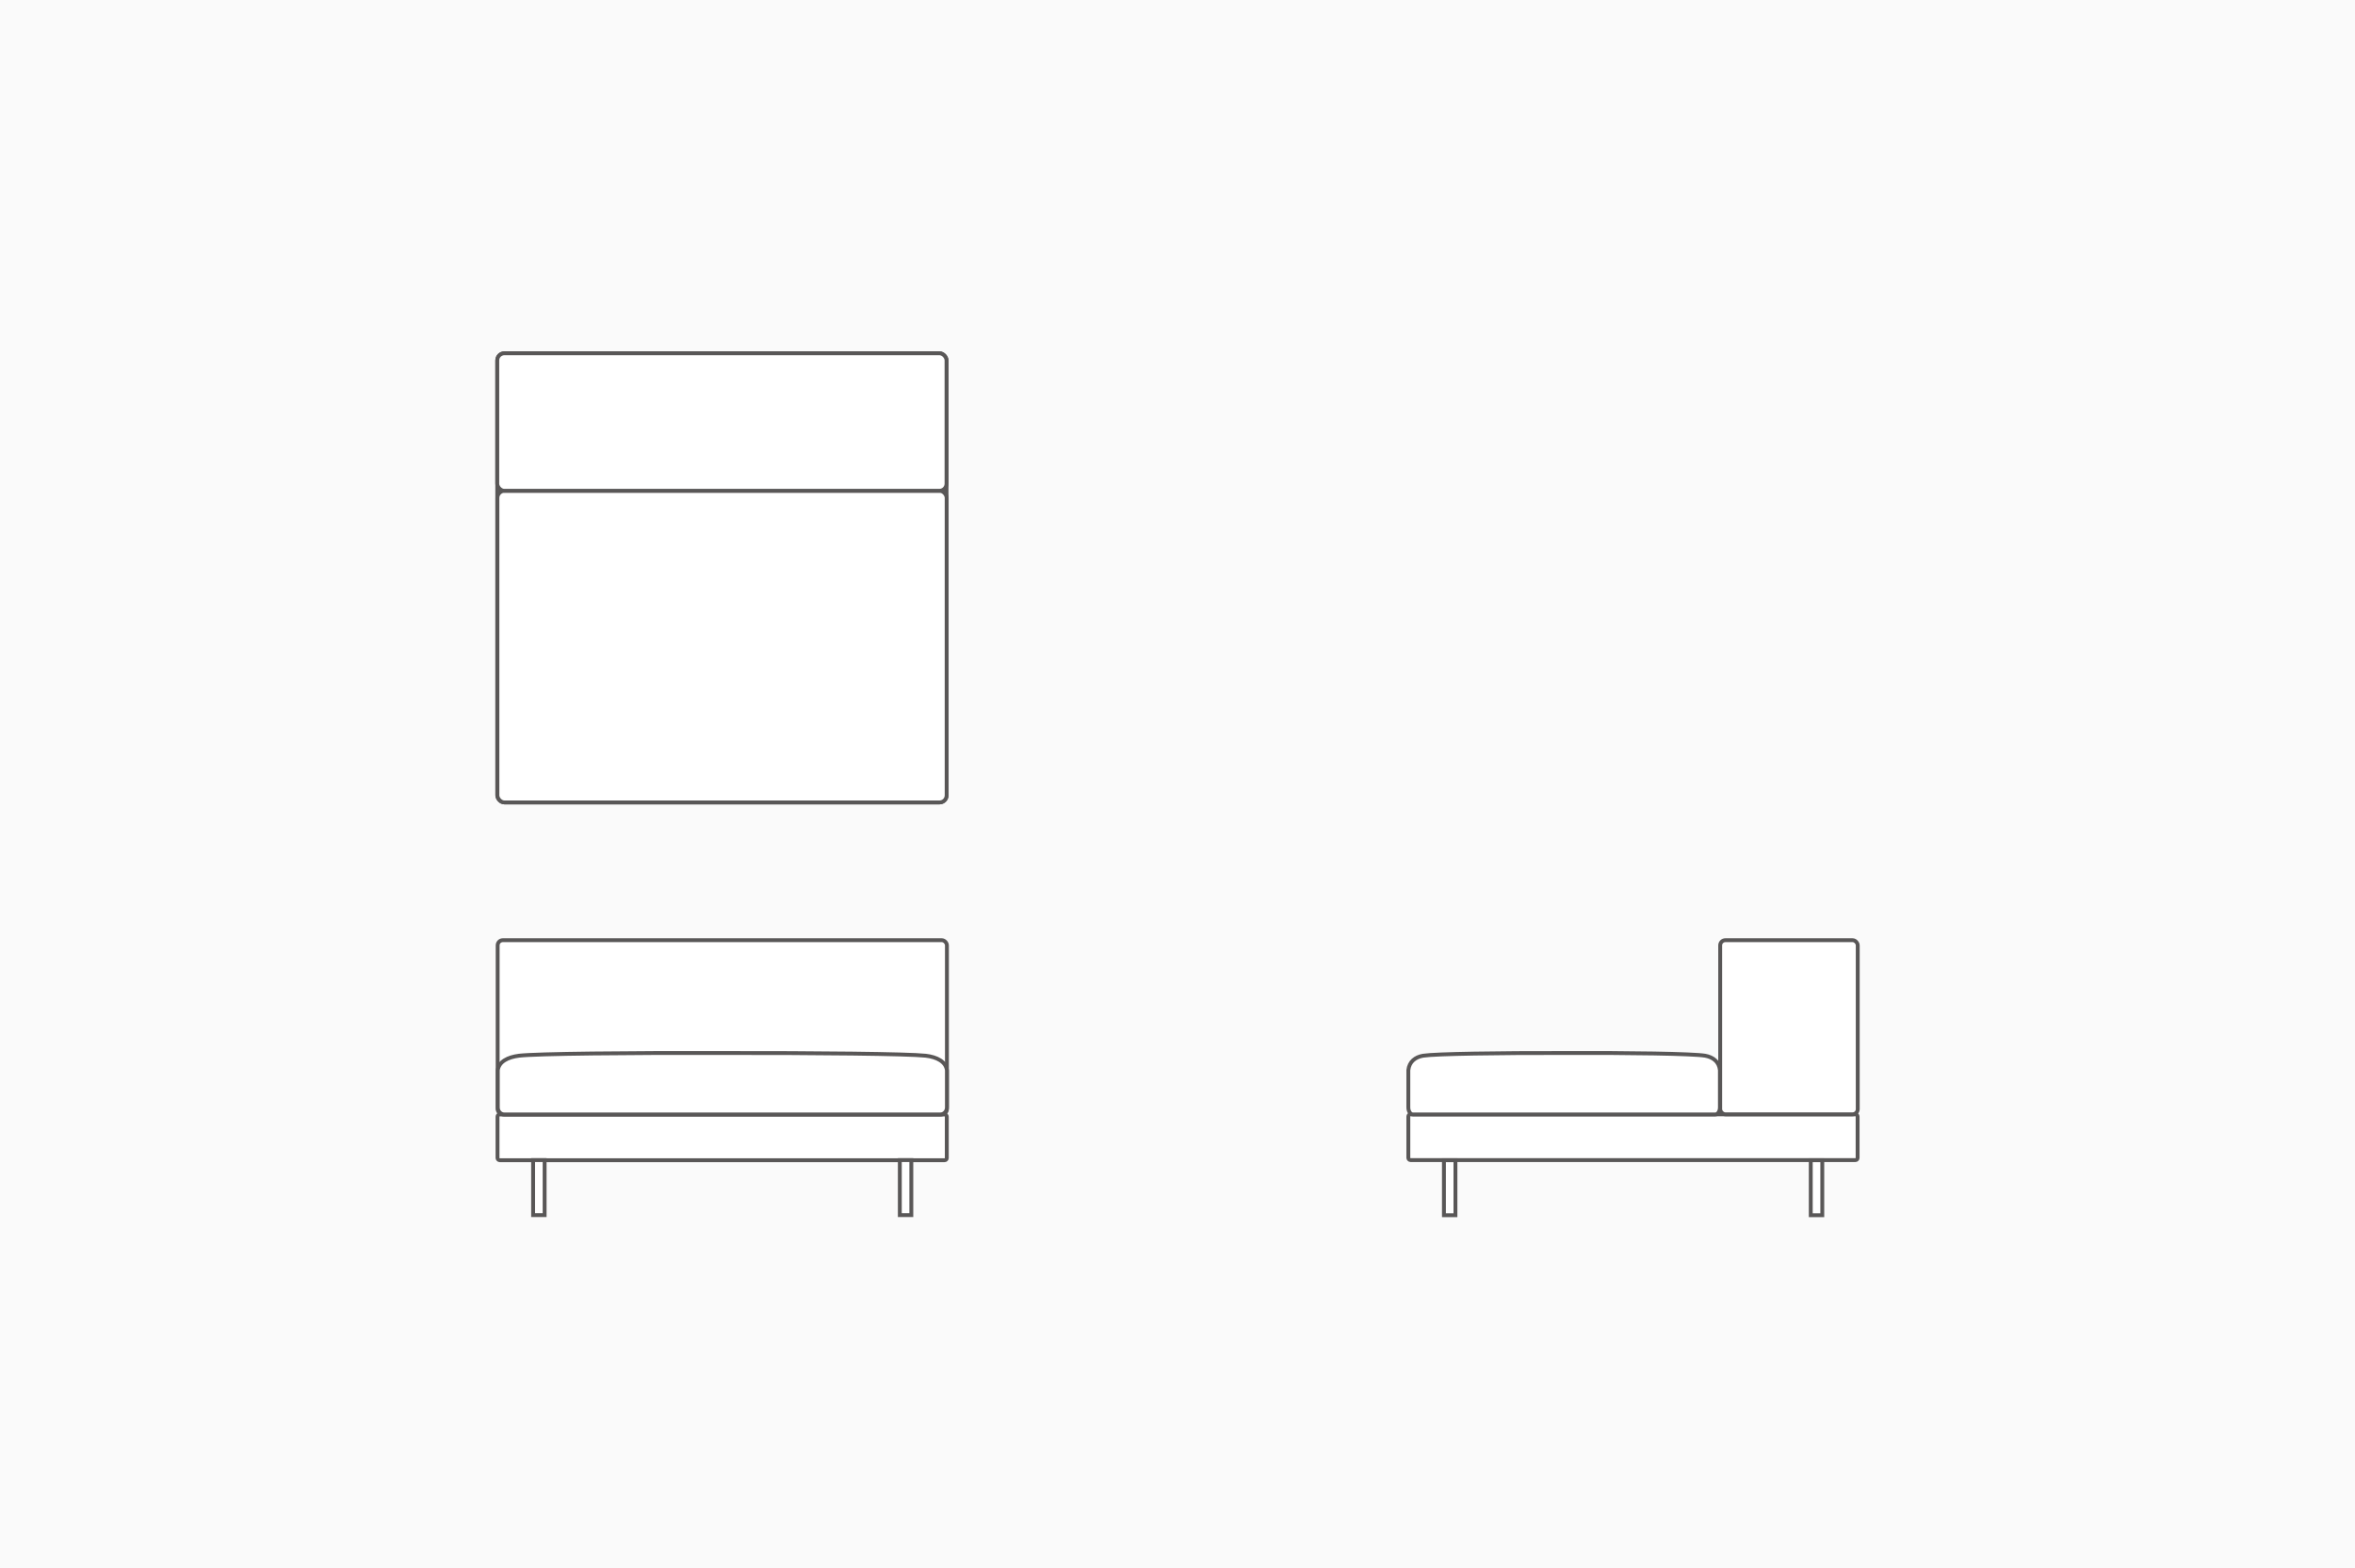 <?xml version="1.0" encoding="UTF-8"?>
<svg id="_レイヤー_2" data-name="レイヤー 2" xmlns="http://www.w3.org/2000/svg" viewBox="0 0 182 121.24">
  <defs>
    <style>
      .cls-1 {
        fill: #fff;
        stroke: #595757;
        stroke-miterlimit: 10;
        stroke-width: .3px;
      }

      .cls-2 {
        fill: #fafafa;
      }
    </style>
  </defs>
  <g id="design">
    <g>
      <rect class="cls-2" width="182" height="121.24"/>
      <g>
        <g>
          <rect class="cls-1" x="108.84" y="86.14" width="34.72" height="3.54" rx=".17" ry=".17"/>
          <rect class="cls-1" x="111.59" y="89.69" width=".89" height="4.25"/>
          <rect class="cls-1" x="139.94" y="89.69" width=".89" height="4.25"/>
          <rect class="cls-1" x="132.94" y="72.68" width="10.63" height="13.46" rx=".4" ry=".4"/>
          <path class="cls-1" d="M131.78,81.61c-.95-.16-5.94-.23-10.9-.21-4.96-.01-9.95.06-10.9.21-.6.1-1.07.46-1.14,1.12v2.88c0,.3.16.54.35.54h23.38c.19,0,.35-.24.35-.54v-2.88c-.06-.66-.54-1.01-1.14-1.12Z"/>
        </g>
        <g>
          <rect class="cls-1" x="38.46" y="86.14" width="34.72" height="3.54" rx=".17" ry=".17" transform="translate(111.63 175.83) rotate(-180)"/>
          <rect class="cls-1" x="38.46" y="72.68" width="34.72" height="13.46" rx=".4" ry=".4" transform="translate(111.64 158.82) rotate(-180)"/>
          <rect class="cls-1" x="69.55" y="89.69" width=".89" height="4.25" transform="translate(139.98 183.62) rotate(-180)"/>
          <rect class="cls-1" x="41.21" y="89.69" width=".89" height="4.25" transform="translate(83.3 183.62) rotate(-180)"/>
          <path class="cls-1" d="M40.1,81.61c1.37-.16,8.57-.23,15.72-.21,7.15-.01,14.35.06,15.72.21.87.1,1.55.46,1.64,1.12v2.88c0,.3-.23.54-.5.54h-16.76s-.19,0-.19,0h-16.76c-.28,0-.5-.24-.5-.54v-2.88c.09-.66.77-1.01,1.64-1.12Z"/>
        </g>
        <g>
          <g>
            <rect class="cls-1" x="38.44" y="27.3" width="34.72" height="34.72" rx=".55" ry=".55" transform="translate(111.59 89.33) rotate(180)"/>
            <rect class="cls-1" x="38.43" y="37.93" width="34.72" height="24.09" rx=".55" ry=".55" transform="translate(111.59 99.96) rotate(180)"/>
          </g>
          <rect class="cls-1" x="38.43" y="27.3" width="34.72" height="10.63" rx=".55" ry=".55" transform="translate(111.58 65.24) rotate(180)"/>
        </g>
      </g>
    </g>
  </g>
</svg>